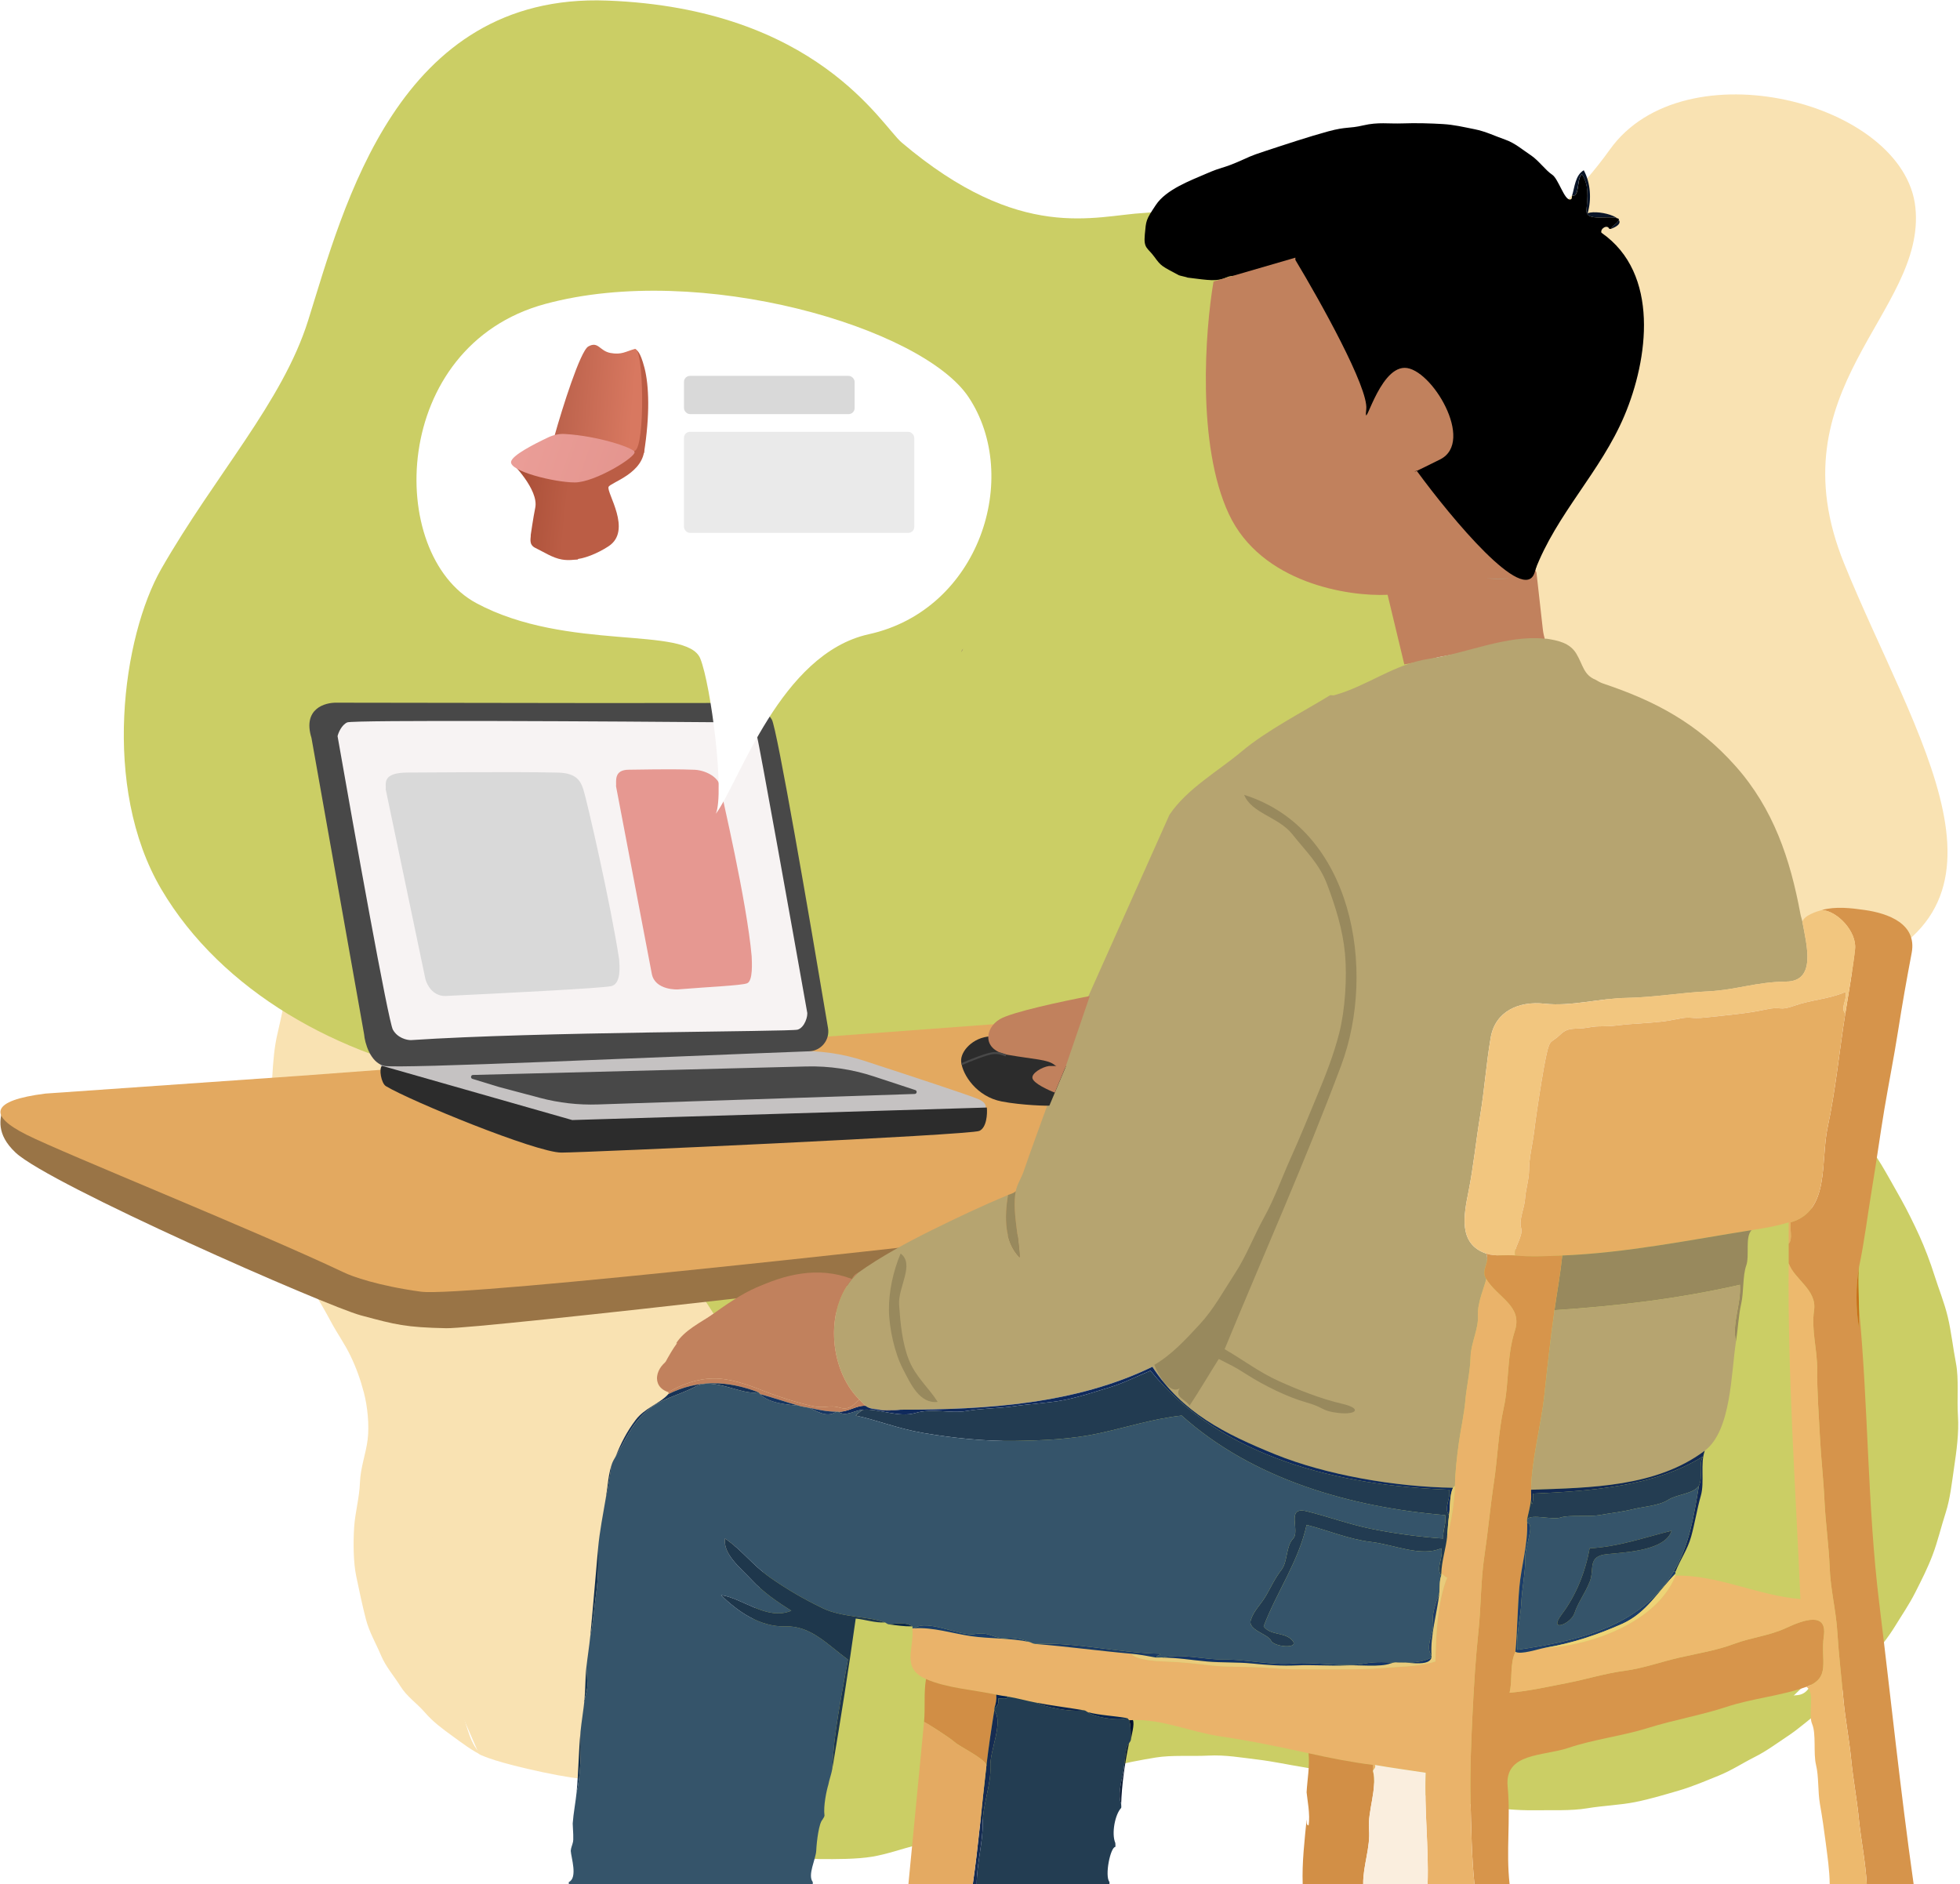 <svg width="982" height="944" viewBox="0 0 982 944" fill="none" xmlns="http://www.w3.org/2000/svg">
<path d="M931.099 570.547C929.915 584.052 928.185 598.066 927.187 611.62C926.19 625.174 924.83 638.62 923.598 652.037C922.366 665.454 921.945 679.604 920.342 692.787C918.748 705.969 918.787 720.873 917.34 733.791C915.892 746.709 914.934 761.691 913.496 773.954C912.059 786.207 912.333 804.093 910.347 814.811C908.352 825.529 912.264 847.826 900.783 849.253C897.009 849.723 892.862 849.253 889.048 849.253C884.481 849.253 879.924 849.253 875.358 849.253C786.866 849.253 698.394 839.093 610.342 835.563C522.29 832.032 433.906 826.859 346.305 820.894C344.231 842.203 342.716 865.203 346.305 886.414C347.4 892.869 350.158 900.545 354.372 905.728C358.587 910.911 363.115 915.038 368.718 918.764C374.322 922.49 380.512 925.296 387.367 927.497C394.223 929.697 403.053 931.32 410.847 931.398C418.641 931.477 429.486 931.486 437.036 930.205C444.585 928.924 451.587 926.372 458.745 924.533C465.894 922.685 472.436 920.152 479.086 917.492C485.736 914.823 491.437 911.957 497.803 908.828C504.179 905.709 509.783 902.961 516.247 899.89C522.701 896.81 528.657 894.697 535.355 891.617C542.054 888.536 549.203 887.588 556.478 885.358C563.764 883.138 571.079 881.867 579.039 880.537C587.009 879.217 596.974 880.009 605.453 879.569C613.931 879.129 621.911 880.576 629.9 881.525C637.89 882.473 645.576 884.194 653.37 885.436C661.155 886.688 668.254 888.683 675.843 890.345C683.422 892.008 690.169 894.071 697.699 895.871C705.229 897.67 712.495 899.147 720.191 900.76C727.888 902.374 735.359 903.782 743.339 904.995C751.319 906.207 760.315 907.078 768.765 906.951C777.214 906.823 787.189 907.312 795.168 905.973C803.148 904.633 811.793 904.369 819.401 902.824C827.009 901.279 833.962 899.166 841.062 897.103C848.162 895.03 854.44 892.272 860.992 889.651C867.534 887.021 872.991 883.363 879.044 880.322C885.098 877.29 890.281 873.369 895.816 869.711C901.351 866.044 905.996 861.732 911.296 857.81C916.606 853.899 919.96 849.596 924.987 845.097C930.013 840.599 933.475 835.523 937.7 830.429C941.934 825.334 945.924 820.512 949.435 814.782C952.936 809.051 956.544 803.868 959.683 797.649C962.813 791.429 965.785 785.669 968.328 778.912C970.88 772.164 972.465 765.153 974.792 757.994C977.11 750.836 977.931 742.7 979.085 734.906C980.249 727.121 981.53 717.773 980.973 709.411C980.415 701.05 981.501 690.85 979.985 683.017C978.469 675.174 977.618 667.077 975.868 659.753C974.108 652.428 971.33 645.759 969.218 639.021C967.096 632.293 964.348 625.115 961.668 619.189C958.979 613.272 955.39 606.026 952.535 600.941C949.679 595.856 944.927 587.338 942.589 583.505C940.262 579.661 933.133 568.454 931.099 570.547Z" fill="#CBCE65"/>
<path d="M806.575 74.923C776.829 116.568 729.73 146.81 709.898 156.726V238.438L759.256 488.24C782.132 499.22 847.099 514.593 923.961 488.24C1020.04 455.299 959.647 370.202 923.961 282.36C888.275 194.517 965.137 156.726 959.647 103.93C954.157 51.134 843.757 22.867 806.575 74.923Z" fill="#F9E2B2"/>
<path d="M271.815 887.874C249.659 883.149 241.339 879.764 239.948 878.662L204.873 798.289L208.503 663.998L254.235 653.835C305.289 647.544 410.157 634.672 421.191 633.51C432.224 632.349 483.86 642.221 508.298 647.302L381.992 748.202L305.008 891.336C303.175 892.15 293.97 892.598 271.815 887.874Z" fill="#F9E2B2"/>
<path d="M241.969 879.708C235.075 874.076 234.469 865.089 230.909 856.542C227.35 847.985 226.929 837.237 224.367 827.879C221.805 818.52 220.631 807.753 219.477 797.563C218.323 787.374 217.091 777.017 216.544 766.27C215.996 755.523 215.155 743.269 215.566 732.043C215.976 720.817 215.321 707.918 215.566 696.838C215.81 685.758 217.727 676.165 218.431 665.476C219.125 654.788 220.719 644.001 221.756 633.596C222.793 623.191 225.042 612.913 226.245 602.88C227.457 592.856 229.12 582.588 230.557 572.965C231.995 563.343 236.229 553.505 237.011 544.215C237.794 534.915 246.155 526.368 245.881 517.879C245.265 518.378 239.769 513.43 237.813 511.278C235.858 509.127 233.022 506.839 230.479 502.966C227.936 499.093 227.643 499.739 224.123 493.676C220.592 487.622 216.192 478.303 216.544 471.917C216.319 471.057 215.742 470.499 215.566 469.961C210.129 465.688 213.062 449.943 213.541 441.533C214.021 433.123 216.769 421.036 220.387 413.174C223.995 405.311 227.555 397.204 233.168 390.75C231.476 384.883 228.445 379.172 226.323 374.125C224.787 378.467 214.294 380.854 211.899 386.105C209.493 391.356 202.237 393.694 199.186 398.818C196.144 403.952 191.744 408.177 187.94 412.998C184.145 417.819 180.693 422.62 177.349 427.833C173.995 433.035 170.454 437.915 167.57 443.479C164.675 449.044 160.548 454.276 157.849 460.163C155.14 466.04 153.106 471.976 150.358 478.098C147.61 484.229 146.407 490.722 144.109 497.275C141.811 503.817 140.804 510.564 139.073 517.664C137.342 524.754 136.814 532.626 136.354 540.371C135.895 548.116 135.308 556.771 135.377 564.819C135.445 572.867 135.553 581.952 137.548 589.052C139.543 596.152 139.054 603.643 141.899 610.126C144.755 616.61 145.185 623.22 148.168 629.283C151.15 635.337 153.233 640.627 156.636 646.241C160.049 651.844 162.827 656.607 165.917 662.386C169.007 668.165 172.645 673.163 175.549 679.157C178.444 685.162 180.595 691.127 182.336 697.796C184.087 704.456 185.104 713.922 184.204 721.217C183.294 728.513 180.595 735.26 180.341 742.78C180.087 750.301 177.896 757.801 177.427 765.292C176.958 772.783 177.006 782.64 178.473 789.672C179.95 796.693 181.573 804.565 183.324 811.235C185.065 817.894 188.292 823.185 190.805 829.17C193.308 835.155 197.279 839.467 200.604 844.797C203.929 850.136 208.75 853.187 212.876 857.95C217.003 862.722 221.658 866.125 226.567 869.685C231.467 873.254 236.444 877.088 241.969 879.708Z" fill="#F9E2B2"/>
<path d="M387.263 764.864L365.418 865.9H881.521L944.327 805.824V620.136L862.406 587.368L387.263 764.864Z" fill="#CBCE65"/>
<path d="M230.576 540.118C278.911 548.524 336.527 624.179 359.294 660.956L591.777 647.822L727.063 361.487L661.39 89.601C640.375 94.855 593.353 105.625 573.388 106.676C548.433 107.989 511.435 121.962 451.749 71.394C441.667 62.853 409.206 4.226 304.129 0.286C199.052 -3.655 172.2 103.778 154.394 160.528C141.577 201.379 107.84 237.848 80.839 284.957C61.466 318.759 50.631 394.324 80.841 445.549C111.05 496.774 170.156 529.61 230.576 540.118Z" fill="#CBCE65"/>
<path d="M7.787 577.445C-2.2 568.028 0.222 560.4 1.201 555.785L194.876 622.303L604.075 604.334V622.303C491.09 637.054 240.018 665.782 223.57 665.446C203.251 665.032 198.107 663.651 181.384 659.164L180.784 659.003C163.581 654.387 24.732 593.422 7.787 577.445Z" fill="#997446"/>
<path d="M22.732 547.893L151.079 538.935L582.656 506.833L606.901 607.301C483.753 621.789 232.145 650.041 210.896 647.143C189.647 644.245 176.286 639.497 172.261 637.484C127.187 616.155 32.666 578.201 13.349 568.542C-5.968 558.884 -4.89 551.379 22.732 547.893Z" fill="#E3A960"/>
<path d="M201.561 540.72C187.97 533.585 189.789 532.874 192.397 533.41L398.844 526.615C410.377 526.236 421.883 527.847 432.855 531.42C456.227 539.03 486.027 548.851 490.259 550.703C495.61 553.044 493.882 556.137 492.349 557.391C428.675 561.571 298.483 569.68 287.113 568.677C275.744 567.674 268.164 565.751 265.795 564.915C250.047 559.823 215.151 547.855 201.561 540.72Z" fill="#C5C2C2"/>
<path d="M193.345 544.163C190.986 542.735 189.72 535.377 191.392 533.983L286.696 561.153L494.44 554.883C494.719 558.088 494.357 564.915 490.678 566.587C486.08 568.677 293.802 577.455 281.262 577.455C268.722 577.455 205.609 551.586 193.345 544.163Z" fill="#2C2C2C"/>
<path d="M590.575 137.87C590.829 138.075 595.019 138.915 595.019 139.081C606.14 140.464 609.678 141.164 614.793 138.866C619.917 136.568 630.195 140.646 626.323 147.892C622.44 155.139 622.89 161.231 622.401 168.419C621.912 175.606 625.061 182.012 627.594 187.674C630.117 193.346 633.921 198.392 636.385 203.33C638.85 208.269 644.394 215.985 649.529 212.171C654.672 208.357 655.846 202.538 660.315 198.509C664.784 194.48 670.906 190.05 677.164 190.911C683.433 191.771 688.313 195.429 691.755 200.768C695.187 206.117 697.525 212.66 697.701 219.27C697.877 225.891 697.065 234.917 694.787 240.804C692.518 246.701 687.716 253.546 696.723 255.453C695.706 262.377 704.37 269.437 711.147 275.256C717.924 281.065 727.791 285.612 737.033 287.509C746.274 289.397 759.622 289.191 769.089 285.769C779.875 257.419 801.947 236.423 813.848 208.288C825.759 180.154 831.773 136.979 802.338 116.589C801.673 114.487 805.311 112.316 806.249 114.633C806.249 114.633 806.768 114.741 807.227 114.633C808.186 112.316 810.562 112.296 811.139 109.744C807.149 107.279 794.192 111.68 794.847 105.167C795.502 98.654 796.118 92.591 792.559 87.252C789.772 89.599 791.669 98.948 787.669 98.009C787.434 98.752 787.796 99.808 786.691 99.965C783.767 100.385 780.824 89.559 777.645 87.496C774.467 85.433 770.741 80.23 766.888 77.717C763.035 75.204 759.045 71.644 754.127 69.952C749.198 68.251 744.386 65.835 738.793 64.74C733.209 63.645 728.71 62.501 722.804 62.148C716.897 61.796 709.426 61.572 702.59 61.826C695.755 62.08 690.493 61.063 683.042 62.813C675.59 64.564 674.857 63.283 665.498 65.806C656.139 68.339 643.456 72.544 634.205 75.585C624.963 78.626 627.173 78.167 619.497 81.404C611.81 84.65 612.7 83.408 604.495 86.948C596.301 90.498 584.272 94.938 579.128 102.654C573.984 110.37 574.258 110.35 573.574 117.499C572.899 124.647 574.983 124.02 578.387 128.714C581.79 133.408 581.998 133.261 590.575 137.87Z" fill="black"/>
<path d="M787.629 98.009C791.629 98.948 789.731 89.599 792.518 87.252C796.078 92.591 795.462 98.654 794.807 105.167C794.152 111.68 807.109 107.279 811.099 109.744C810.522 112.296 808.146 112.316 807.187 114.633C819.597 109.969 801.388 104.737 795.452 106.81C797.457 99.945 796.919 91.555 793.496 85.296C789.174 87.887 788.998 93.677 787.629 98.009Z" fill="#091427"/>
<path d="M695.216 297.997L703.587 332.882C706.865 332.313 714.468 330.884 718.653 329.721C722.839 328.558 757.313 322.939 774.026 320.274C773.784 319.499 773.241 317.455 773.009 315.478C772.776 313.502 770.774 295.554 769.802 286.828L736.381 215.667L668.006 123.57L608.002 141.013C603.816 165.432 599.49 222.924 615.677 257.53C631.864 292.136 675.448 298.927 695.216 297.997Z" fill="#C1815D"/>
<path d="M756.335 289.681C752.521 289.945 748.413 289.886 744.6 289.681C748.482 290.307 752.374 290.385 756.335 289.681Z" fill="#B69477"/>
<path d="M613.558 675.957C622.839 681.277 630.809 687.467 640.647 691.907C650.475 696.337 661.76 700.816 672.302 703.271C682.844 705.725 679.45 708.923 670.6 707.906C661.75 706.889 663.823 705.226 654.406 702.586C644.998 699.946 633.342 694.147 625.068 688.895C616.795 683.644 618.233 684.856 610.625 680.847C605.706 688.66 600.924 696.807 595.956 704.317C594.215 700.982 588.172 700.151 591.066 695.516C586.128 698.997 580.026 688.592 578.353 683.781C587.047 678.754 594.02 671.107 601.09 663.489C608.15 655.861 612.942 646.864 618.692 638.063C624.452 629.272 628.188 619.209 633.42 609.762C638.642 600.306 642.201 590.106 646.729 580.043C651.267 569.99 655.491 559.585 659.824 549.131C664.146 538.668 668.185 528.634 671.04 517.32C673.896 505.995 674.981 489.791 673.866 477.763C672.752 465.735 669.124 454.313 665.085 443.516C661.056 432.71 654.523 426.853 647.541 418.032C640.559 409.211 627.093 407.549 623.337 398.229C677.817 415.372 689.826 486.056 671.93 533.856C654.044 581.667 632.989 628.792 613.558 675.957ZM469.805 702.361C460.759 703.407 456.28 693.423 452.28 685.658C448.271 677.903 445.484 665.591 445.376 656.379C445.278 647.158 447.488 636.831 451.224 628.039C458.441 633.35 449.855 644.957 450.461 653.68C451.068 662.403 451.987 673.004 455.449 681.512C458.911 690.02 465.345 695.281 469.805 702.361Z" fill="#B6A470"/>
<path d="M535.325 521.447C535.394 521.212 536.235 520.811 536.303 520.469C536.963 516.914 539.26 512.577 541.193 508.324C541.364 507.947 541.532 507.571 541.696 507.197L585.927 408.194C594.748 395.068 610.48 386.275 622.116 376.471C634.545 366.007 652.607 356.775 666.366 348.355C666.718 348.14 667.863 348.483 668.322 348.355C685.211 343.73 698.628 332.543 716.455 329.99C734.283 327.448 755.083 317.952 773.937 319.996C774.416 320.045 774.915 319.996 774.915 319.996C780.372 320.886 786.484 321.952 789.828 327.575C793.163 333.208 793.408 338.136 799.363 340.532C800.448 341.187 801.847 342.009 803.275 342.488C829.356 351.201 850.518 362.437 869.529 383.805C888.539 405.172 896.949 430.412 902.044 457.882C902.299 459.281 902.758 460.356 903.022 461.794C905.262 473.832 910.073 491.63 894.876 491.787C879.679 491.943 869.812 496.011 855.759 496.676C841.707 497.341 828.564 499.717 815.019 499.942C801.466 500.158 787.1 504.333 773.937 502.866C760.774 501.399 749.127 506.788 746.878 519.814C744.629 532.839 743.759 545.963 741.646 558.588C739.524 571.203 738.214 584.737 735.798 596.746L735.795 596.763C733.38 608.768 730.475 623.211 744.6 628.04C746.702 632.675 741.705 636.049 744.6 640.753C744.355 643.227 740.052 652.527 740.473 659.118C740.893 665.699 736.923 672.916 736.776 679.869C736.63 686.822 734.781 694.675 734.165 701.706C733.549 708.728 731.867 715.925 730.909 722.898C729.95 729.87 729.1 737.263 728.953 744.412C728.904 744.637 728.132 745.057 727.975 745.39C699.205 744.95 664.489 739.004 639.053 728.697C613.627 718.38 592.328 707.75 577.376 684.759C539.09 703.378 494.732 706.273 451.225 706.273C447.685 706.273 443.988 706.596 440.468 706.273C437.896 705.745 435.842 706.048 433.622 704.317C432.869 703.73 431.471 702.146 430.688 701.383C414.739 685.756 412.802 653.456 429.71 637.819C441.035 629.673 454.598 622.378 466.871 616.305C479.369 610.124 492.141 604.081 505.01 598.702C503.299 609.361 502.966 621.967 510.878 629.995C510.682 620.207 507.025 606.848 508.922 596.746C509.548 593.421 511.738 590.175 512.833 586.967C520.256 565.257 529.086 543.46 535.325 521.447Z" fill="#B6A470"/>
<path d="M481.541 326.841C481.766 326.127 482.343 326.039 482.519 324.885C482.343 325.501 481.717 325.795 481.541 326.841Z" fill="#978169"/>
<path d="M613.56 675.957C632.992 628.792 654.046 581.667 671.932 533.856C689.828 486.056 677.819 415.372 623.34 398.229C627.095 407.549 640.561 409.211 647.543 418.032C654.525 426.853 661.058 432.71 665.087 443.516C669.126 454.313 672.754 465.735 673.869 477.763C674.983 489.791 673.898 505.995 671.042 517.32C668.187 528.634 664.148 538.668 659.826 549.131C655.494 559.585 651.269 569.99 646.731 580.043C642.204 590.106 638.644 600.306 633.422 609.762C628.19 619.209 624.454 629.272 618.695 638.063C612.944 646.864 608.153 655.861 601.092 663.489C594.022 671.107 587.049 678.754 578.355 683.781C580.028 688.592 586.13 698.997 591.068 695.516C588.174 700.151 594.217 700.982 595.958 704.317C600.926 696.807 605.708 688.66 610.627 680.847C618.235 684.856 616.797 683.644 625.071 688.895C633.344 694.147 645.001 699.946 654.408 702.586C663.825 705.226 661.752 706.889 670.602 707.906C679.453 708.923 682.846 705.725 672.304 703.271C661.762 700.816 650.477 696.337 640.649 691.907C630.811 687.467 622.841 681.277 613.56 675.957Z" fill="#98895D"/>
<path d="M912.802 455.926C920.547 456.366 930.336 466.742 929.427 475.484C928.517 484.227 925.994 498.583 924.537 507.756C921.643 525.964 919.511 547.117 915.746 564.485C911.971 581.852 917.046 606.691 897.156 612.393C896.549 615.815 898.398 620.529 896.178 623.15C896.178 626.406 896.178 629.673 896.178 632.929C898.847 640.85 910.377 646.17 908.891 656.399C907.404 666.628 910.553 676.045 910.455 686.46C910.348 696.885 911.287 709.383 911.824 719.964C912.362 730.545 913.594 740.871 914.103 751.912C914.611 762.953 916.303 774.453 916.714 785.484C917.125 796.515 919.912 807.008 920.557 817.824C921.203 828.649 922.621 840.55 923.559 851.004C924.498 861.458 926.386 870.563 927.461 881.33C928.537 892.096 930.317 901.103 931.373 911.645C932.439 922.177 934.727 933.159 935.294 943.906H958.764C952.036 896.429 947.352 850.643 941.485 802.764C935.617 754.885 936.047 703.583 931.383 655.421C931.383 658.678 931.383 661.944 931.383 665.2C929.769 656.145 929.74 643.872 931.383 634.885C934.121 622.113 935.676 608.765 937.905 595.445C940.135 582.126 941.866 569.159 944.115 555.693C946.374 542.237 948.78 530.453 950.961 516.576C953.151 502.71 955.009 492.099 957.786 477.44C960.564 462.781 945.944 457.589 934.316 455.926C927.432 454.938 919.648 454.019 912.802 455.926Z" fill="#D6944B"/>
<path d="M903.024 461.794C905.263 473.832 910.075 491.63 894.878 491.786C879.681 491.943 869.814 496.011 855.761 496.676C841.709 497.341 828.565 499.717 815.021 499.942C801.467 500.157 787.102 504.333 773.939 502.866C760.776 501.399 749.129 506.788 746.88 519.814C744.631 532.839 743.761 545.963 741.648 558.588C739.526 571.203 738.216 584.737 735.8 596.746C733.385 608.755 730.471 623.209 744.602 628.04C749.315 629.653 754.254 628.529 759.27 629.018C757.618 626.318 763.368 619.493 762.136 615.258C760.903 611.024 763.788 605.313 764.091 600.589C764.385 595.866 766.018 591.485 766.116 585.989C766.214 580.493 766.966 577.569 768.003 571.252C769.03 564.935 768.785 564.876 770.027 556.652C771.269 548.418 773.078 536.311 774.849 528.224C776.609 520.126 777.284 522.708 781.665 518.415C786.046 514.122 789.341 516 795.668 514.816C802.005 513.633 802.778 514.699 811.119 513.643C819.471 512.597 830.785 512.616 839.479 510.709C848.183 508.812 845.923 510.738 855.106 509.712C864.289 508.685 875.496 507.785 884.444 505.8C893.401 503.825 890.702 506.817 899.112 503.844C907.522 500.871 916.646 500.509 924.538 496.999C925.819 500.666 921.781 504.881 924.538 507.756C925.995 498.583 928.518 484.227 929.428 475.485C930.337 466.742 920.548 456.366 912.803 455.926C909.997 456.709 903.914 458.645 903.024 461.794Z" fill="#F2C67F"/>
<path d="M759.268 629.018C766.837 629.751 774.738 629.34 782.738 629.018C814.716 627.717 846.341 621.273 877.596 616.305C883.805 615.317 890.191 614.32 896.176 612.393C896.176 615.982 896.176 619.561 896.176 623.15C898.396 620.529 896.548 615.816 897.154 612.393C917.045 606.692 911.969 581.853 915.744 564.485C919.509 547.117 921.641 525.965 924.536 507.756C921.778 504.881 925.817 500.666 924.536 496.999C916.644 500.51 907.52 500.872 899.11 503.844C890.7 506.817 893.399 503.825 884.441 505.8C875.493 507.785 864.286 508.685 855.104 509.712C845.921 510.739 848.18 508.812 839.476 510.709C830.783 512.616 819.468 512.597 811.117 513.643C802.775 514.699 802.003 513.633 795.666 514.817C789.339 516 786.043 514.122 781.662 518.415C777.281 522.708 776.606 520.127 774.846 528.224C773.076 536.311 771.267 548.418 770.025 556.652C768.783 564.876 769.027 564.935 768.001 571.252C766.964 577.57 766.211 580.494 766.113 585.989C766.015 591.485 764.382 595.866 764.089 600.59C763.786 605.313 760.901 611.024 762.133 615.258C763.365 619.493 757.615 626.319 759.268 629.018Z" fill="#E6AE63"/>
<path d="M505.011 598.702C503.3 609.361 502.967 621.967 510.879 629.995C510.683 620.206 507.026 606.848 508.923 596.746C507.955 597.871 506.224 598.193 505.011 598.702Z" fill="#98895D"/>
<path d="M782.74 629.018C781.742 638.552 780.197 646.62 778.828 656.399C809.945 654.365 840.672 650.776 871.73 643.686C872.434 653.241 867.594 663.303 869.774 672.046C870.703 666.227 871.075 658.736 872.385 653.143C873.696 647.549 873.08 639.129 874.879 634.122C876.678 629.115 874.175 619.727 877.598 616.305C846.343 621.273 814.718 627.717 782.74 629.018Z" fill="#98895D"/>
<path d="M469.806 702.361C465.347 695.281 458.912 690.02 455.451 681.512C451.989 673.004 451.07 662.404 450.463 653.68C449.857 644.957 458.443 633.35 451.226 628.04C447.49 636.831 445.28 647.158 445.378 656.38C445.486 665.592 448.273 677.904 452.282 685.658C456.282 693.423 460.761 703.408 469.806 702.361Z" fill="#98895D"/>
<path d="M744.601 640.752C750.507 650.346 763.034 654.267 758.947 666.833C754.859 679.4 756.14 693.012 753.402 705.295C750.664 717.578 750.4 729.899 748.512 742.456C746.625 755.012 745.569 767.07 743.691 779.685C741.823 792.31 742.107 804.319 740.689 817.755C739.271 831.192 738.42 844.961 737.755 858.828C737.09 872.695 736.425 887.608 736.777 901.856C737.129 916.104 737.295 929.962 738.733 943.907H756.336C754.477 927.253 756.932 912.007 755.358 895.011C753.783 878.015 773.087 879.99 785.888 875.668C798.699 871.355 812.859 869.761 825.787 865.693C838.725 861.635 852.201 859.395 865.099 855.131C877.998 850.877 892.188 849.684 904.979 845.137C917.594 840.648 912.02 832.072 913.78 819.711C915.54 807.35 903.649 811.546 894.985 815.584C886.32 819.613 877.627 820.288 868.776 823.603C859.916 826.909 850.665 828.356 841.414 830.468C832.153 832.581 823.382 835.837 813.817 837.099C804.253 838.36 795.081 841.265 785.605 843.113C776.129 844.951 766.134 847.23 756.336 848.071C757.91 841.392 756.287 833.842 759.269 827.535C760.179 817.931 760.306 805.854 761.225 795.263C762.144 784.672 765.557 773.72 765.137 762.992C765.117 762.503 765.029 761.496 765.137 761.036C765.812 758.112 766.829 753.8 767.093 751.257C767.259 749.663 767.063 747.971 767.093 746.367C767.376 731.092 772.129 714.077 773.723 699.212C775.317 684.338 776.676 671.831 778.828 656.399C780.197 646.62 781.742 638.552 782.739 629.017C774.74 629.34 766.838 629.751 759.269 629.017C754.253 628.529 749.314 629.653 744.601 628.04C746.703 632.675 741.706 636.049 744.601 640.752Z" fill="#D7954B"/>
<path d="M839.459 789.396C830.061 813.218 795.531 824.845 773.938 825.579C771.083 826.038 761.832 829.217 759.27 827.535C756.287 833.842 757.91 841.392 756.336 848.071C766.135 847.23 776.129 844.951 785.605 843.113C795.081 841.265 804.254 838.36 813.818 837.099C823.382 835.837 832.154 832.581 841.415 830.468C850.666 828.356 859.917 826.909 868.777 823.603C877.627 820.288 886.321 819.614 894.985 815.585C903.649 811.546 915.541 807.35 913.781 819.711C912.02 832.072 917.594 840.648 904.979 845.137C909.585 847.474 905.752 858.72 907.903 863.727C910.055 868.724 908.431 878.377 909.869 884.254C911.306 890.131 910.72 897.524 911.825 903.812C912.93 910.1 913.927 916.838 914.749 923.38C915.57 929.923 916.675 937.091 916.714 943.907H935.295C934.728 933.159 932.439 922.177 931.373 911.645C930.317 901.103 928.537 892.097 927.462 881.33C926.386 870.563 924.498 861.459 923.56 851.005C922.621 840.551 921.203 828.649 920.557 817.824C919.912 807.008 917.125 796.515 916.714 785.484C916.304 774.453 914.612 762.953 914.103 751.912C913.595 740.872 912.363 730.545 911.825 719.964C911.287 709.383 910.348 696.885 910.456 686.46C910.553 676.046 907.405 666.628 908.891 656.399C910.377 646.17 898.848 640.85 896.178 632.929C895.591 689.639 899.659 745.174 902.046 801.131C881.118 799.537 860.719 788.946 839.459 789.396Z" fill="#EDB96D"/>
<path d="M931.383 655.422C931.383 648.684 930.738 641.584 931.383 634.885C929.74 643.872 929.77 656.145 931.383 665.201C931.383 661.944 931.383 658.678 931.383 655.422Z" fill="#C77018"/>
<path d="M377.883 645.642C391.524 643.833 382.107 652.898 375.262 652.8C368.426 652.712 361.972 656.341 357.346 658.355C351.322 662.364 342.775 666.54 338.766 673.024C343.196 673.18 353.141 669.093 357.366 667.176C361.6 665.269 378.068 662.306 374.694 667.89C371.321 673.464 359.4 670.501 354.393 673.982C349.376 677.454 340.154 678.686 335.832 680.847C328.586 684.475 325.848 694.528 334.854 697.472C341.308 693.775 348.946 690.753 357.356 690.636C365.766 690.509 374.978 693.834 382.459 696.807C389.93 699.78 398.565 702.498 406.262 704.298C413.968 706.087 414.838 703.515 420.911 705.295C426.984 707.075 429.252 701.188 430.69 701.383C414.74 685.756 412.804 653.456 429.712 637.819C428.382 638.229 427.434 639.579 426.778 640.753C409.772 634.23 392.894 638.542 377.883 645.642Z" fill="#C1815D"/>
<path d="M728.953 744.412C728.787 752.704 726.694 764.449 725.041 769.837C724.494 775.529 722.254 782.189 722.108 788.418C723.281 788.858 723.829 790.1 725.041 790.374C720.191 802.49 719.448 819.134 719.174 832.424C712.25 834.683 705.092 834.781 697.66 835.358C690.227 835.935 683.832 836.287 676.145 836.336C668.459 836.385 658.201 836.297 650.72 836.336C643.239 836.375 638.633 835.729 631.161 835.358C623.69 834.986 613.793 835.26 606.713 834.38C599.633 833.5 590.705 832.62 584.221 832.424C577.738 832.229 569.298 831.524 566.619 828.512C550.473 827.094 534.827 824.914 518.701 823.623C517.371 823.515 516.549 822.821 515.767 822.645C506.575 820.621 495.642 821.061 486.43 819.711C477.218 818.362 467.399 815.154 458.07 815.8C457.581 815.829 457.092 815.8 457.092 815.8C458.187 825.95 451.303 835.71 463.938 841.225C474.431 845.812 487.955 846.594 499.143 849.049C501.118 849.479 502.917 849.694 505.01 850.027C509.538 850.75 514.594 852.178 518.701 852.96C526.847 854.505 534.944 855.513 543.149 856.872C544.097 857.029 544.586 857.723 545.105 857.85C551.412 859.434 558.238 859.64 564.663 860.784C565.005 860.842 565.455 861.449 565.641 861.762C566.052 861.938 567.108 861.781 567.597 861.762C582.08 861.204 596.915 867.815 611.28 869.908C625.656 872 641.283 875.208 655.609 878.386C666.2 880.733 676.556 882.816 687.88 884.254C687.88 885.232 687.88 886.21 687.88 887.187C688.105 886.532 689.553 885.505 688.858 884.254C697.278 885.73 705.796 886.845 714.284 888.165C713.561 907.01 715.859 925.092 715.262 943.907H738.732C737.295 929.962 737.128 916.104 736.776 901.856C736.424 887.608 737.089 872.695 737.754 858.828C738.419 844.961 739.27 831.192 740.688 817.755C742.106 804.319 741.822 792.31 743.69 779.685C745.568 767.07 746.624 755.012 748.511 742.456C750.399 729.899 750.663 717.578 753.401 705.295C756.139 693.012 754.858 679.4 758.946 666.833C763.033 654.267 750.506 650.346 744.6 640.752C744.355 643.227 740.052 652.527 740.473 659.118C740.893 665.699 736.923 672.916 736.776 679.869C736.63 686.822 734.781 694.675 734.165 701.706C733.549 708.727 731.867 715.925 730.909 722.897C729.95 729.87 729.1 737.263 728.953 744.412Z" fill="#EAB36A"/>
<path d="M778.827 656.399C776.675 671.831 775.316 684.339 773.722 699.213C772.128 714.077 767.375 731.093 767.092 746.368C796.899 745.331 829.796 745.087 854.126 726.809C867.524 716.747 867.299 687.595 869.773 672.046C867.592 663.304 872.433 653.241 871.729 643.687C840.67 650.776 809.944 654.365 778.827 656.399Z" fill="#B6A470"/>
<path d="M451.225 706.273C447.656 706.615 444.076 707.016 440.468 706.273C437.896 705.745 435.842 706.048 433.622 704.317C429.036 704.014 424.88 707.583 419.932 707.251C423.873 710.165 428.361 706.273 432.645 706.273C440.399 705.676 450.335 710.4 458.726 707.906C467.116 705.412 476.152 708.307 484.161 706.918C492.161 705.539 500.522 705.676 508.189 704.513C515.855 703.349 525.742 702.928 533.37 701.383C540.998 699.848 548.215 697.403 555.549 695.203C562.883 692.993 569.348 689.668 576.398 686.715C612.161 730.692 671.188 744.324 726.02 746.368C727.095 750.621 723.076 755.54 726.02 759.08C726.636 754.768 726.156 749.37 727.975 745.39C699.205 744.95 664.489 739.004 639.053 728.697C613.628 718.38 592.329 707.75 577.376 684.759C539.091 703.378 494.732 706.273 451.225 706.273Z" fill="#102A5C"/>
<path d="M432.646 706.273C431.932 706.332 429.399 708.444 428.734 709.207C439.609 711.505 449.359 715.671 462.961 718.008C476.574 720.345 493.199 722.145 507.946 721.92C522.693 721.695 536.921 721.118 550.994 718.028C565.066 714.947 577.661 710.83 592.046 709.207C627.633 741.097 676.519 755.14 724.065 759.081C724.789 763.266 722.765 766.708 723.087 770.816C711.411 770.072 698.014 768.205 686.895 765.936C675.785 763.667 665.244 759.746 654.614 757.144C643.974 754.553 651.582 766.943 647.866 770.894C644.14 774.835 645.304 782.218 641.998 786.541C638.683 790.853 636.962 794.824 634.322 799.4C631.681 803.977 628.347 806.588 626.674 811.644C625.012 816.7 635.388 818.675 636.776 821.922C638.175 825.168 651.24 826.293 647.524 821.912C643.817 817.531 636.581 819.584 633.119 814.822C639.495 797.875 650.673 782.238 654.633 763.97C665.459 766.738 675.893 771.246 687.12 772.556C698.356 773.867 711.919 780.184 722.109 775.705C723.342 780.321 719.205 785.533 722.109 789.396C722.266 788.966 722.109 788.418 722.109 788.418C722.256 782.189 724.496 775.529 725.043 769.838C725.405 766.073 725.503 762.709 726.021 759.081C723.078 755.541 727.097 750.622 726.021 746.368C671.189 744.324 612.162 730.692 576.4 686.715C569.349 689.668 562.885 692.993 555.551 695.203C548.216 697.403 540.999 699.848 533.371 701.384C525.744 702.929 515.857 703.349 508.19 704.513C500.523 705.677 492.162 705.54 484.163 706.919C476.154 708.307 467.118 705.413 458.727 707.906C450.337 710.4 440.401 705.677 432.646 706.273Z" fill="#223B51"/>
<path d="M334.854 697.471C334.854 697.471 335.098 698.176 334.854 698.449C349.825 691.047 364.494 691.682 379.838 697.471C380.18 697.599 380.571 698.195 380.816 698.449C387.348 700.21 393.802 702.439 400.374 704.317C402.056 704.796 403.493 704.943 405.264 705.295C409.948 706.234 413.869 707.241 418.954 707.251C419.443 707.251 419.932 707.251 419.932 707.251C424.881 707.583 429.037 704.014 433.623 704.317C432.87 703.73 431.472 702.146 430.689 701.383C429.252 701.188 426.983 707.075 420.91 705.295C414.837 703.515 413.967 706.087 406.261 704.297C398.565 702.498 389.93 699.779 382.458 696.807C374.977 693.834 365.765 690.509 357.355 690.636C348.945 690.753 341.308 693.775 334.854 697.471Z" fill="#C1815D"/>
<path d="M334.853 698.45C330.452 703.359 322.991 705.393 318.473 711.407C313.945 717.411 311.148 722.976 308.449 729.743C313.241 721.724 315.921 714.331 323.362 707.495C330.804 700.65 339.488 699.398 348.612 694.606C357.746 689.824 372.249 699.359 379.837 697.472C364.494 691.682 349.825 691.047 334.853 698.45Z" fill="#163257"/>
<path d="M308.45 729.743C307.776 730.877 306.984 732.168 306.495 733.654C305.761 737.869 304.412 747.521 303.561 750.279C302.221 758.21 300.422 767.197 299.649 775.705C299.845 782.492 299.727 791 298.691 798.217C297.664 805.443 296.94 815.213 295.738 819.711C295.297 824.249 294.339 830.361 293.782 835.358C293.85 837.773 294.535 843.259 294.173 845.861C293.821 848.472 291.914 854.535 292.804 851.982C292.364 856.559 291.337 862.554 290.848 867.629C291.249 876.929 290.809 890.806 288.892 897.944C288.452 902.482 287.279 908.574 286.936 913.591C287.034 916.877 287.562 921.884 286.936 923.37C286.77 924.319 286.046 925.737 285.958 927.282C286.115 930.49 289.586 940.826 284.98 942.929C284.98 942.929 284.98 943.418 284.98 943.907H407.22C407.22 943.418 407.22 942.929 407.22 942.929C404.472 939.349 408.765 931.536 408.961 927.067C409.156 922.598 410.32 913.249 412.11 911.635C412.217 911.215 412.951 910.53 413.088 909.679C412.442 904.761 414.153 896.918 415.043 894.033C415.405 891.881 416.569 888.752 416.999 886.209C417.645 868.656 421.635 849.45 424.823 831.446C414.809 824.2 406.33 814.43 393.529 814.822C380.728 815.213 369.443 807.252 361.258 799.175C371.907 800.524 384.151 812.122 396.463 806.998C389.754 802.774 382.313 797.688 376.66 791.596C371.008 785.494 362.275 778.824 363.214 770.815C371.477 776.292 377.081 784.164 385.784 790.295C394.488 796.417 402.702 801.141 412.335 805.795C421.967 810.45 435.824 809.805 443.403 812.866C443.814 812.954 444.479 813.736 445.359 813.844C448.772 813.394 453.769 812.572 457.094 814.822C457.319 814.978 457.094 815.799 457.094 815.799C457.094 815.799 457.583 815.829 458.072 815.799C464.682 810.91 480.906 820.014 488.456 818.665C496.015 817.305 498.01 821.237 504.053 820.669C510.107 820.092 515.769 822.645 515.769 822.645C516.551 822.821 517.373 823.515 518.703 823.623C539.2 822.576 560.303 828.19 581.289 828.512C581.211 829.745 579.275 829.06 579.333 830.468C580.223 830.634 581.358 830.468 582.267 830.468C592.389 828.248 602.931 831.554 613.56 831.446C624.19 831.339 636.845 834.351 647.788 833.402C658.73 832.453 673.419 835.436 683.97 833.402C694.522 831.368 707.9 835.328 717.22 830.468C717.357 830.018 717.22 829.49 717.22 829.49C713.68 824.708 718.804 817.785 717.982 812.651C717.161 807.507 720.721 799.576 721.131 798.197C721.483 795.048 721.063 792.349 722.109 789.396C719.205 785.533 723.341 780.321 722.109 775.705C711.919 780.184 698.356 773.866 687.119 772.556C675.893 771.246 665.459 766.737 654.633 763.97C650.672 782.237 639.495 797.874 633.119 814.822C636.581 819.584 643.817 817.53 647.524 821.911C651.24 826.293 638.175 825.168 636.776 821.921C635.388 818.675 625.012 816.699 626.674 811.643C628.347 806.587 631.681 803.976 634.322 799.4C636.962 794.823 638.683 790.853 641.998 786.54C645.304 782.218 644.14 774.835 647.866 770.894C651.582 766.943 643.974 754.553 654.613 757.144C665.243 759.745 675.785 763.667 686.894 765.935C698.013 768.204 711.411 770.072 723.087 770.815C722.764 766.708 724.789 763.266 724.065 759.08C676.519 755.139 627.633 741.096 592.046 709.207C577.661 710.83 565.066 714.947 550.993 718.027C536.921 721.118 522.692 721.695 507.945 721.919C493.198 722.144 476.574 720.345 462.961 718.008C449.358 715.671 439.609 711.505 428.734 709.207C429.399 708.444 431.932 706.331 432.646 706.273C428.363 706.273 423.874 710.165 419.933 707.251C419.933 707.251 419.444 707.251 418.955 707.251C414.183 710.781 408.423 706.459 405.264 705.295C403.494 704.943 402.057 704.796 400.375 704.317C395.094 703.711 385.461 703.3 380.816 698.449C380.572 698.195 380.181 697.599 379.838 697.472C372.25 699.359 357.747 689.824 348.614 694.606C339.49 699.398 330.806 700.65 323.364 707.495C315.922 714.331 313.242 721.724 308.45 729.743Z" fill="#35546A"/>
<path d="M400.375 704.317C393.803 702.44 387.349 700.21 380.816 698.45C385.462 703.3 395.094 703.711 400.375 704.317Z" fill="#153561"/>
<path d="M418.955 707.251C413.869 707.241 409.948 706.234 405.264 705.295C408.422 706.459 414.182 710.781 418.955 707.251Z" fill="#183864"/>
<path d="M451.226 706.273C447.686 706.273 443.989 706.596 440.469 706.273C444.077 707.016 447.656 706.615 451.226 706.273Z" fill="#705E44"/>
<path d="M767.091 746.367C767.062 747.971 767.257 749.663 767.091 751.257C767.59 756.851 768.392 750.582 768.069 748.323C797.856 747.003 829.071 744.607 853.148 729.743C850.859 734.212 853.343 739.903 851.192 744.412C848.718 759.041 846.39 774.531 838.479 787.44C838.743 787.195 839.457 787.44 839.457 787.44C841.911 781.171 845.471 776.458 847.3 769.857C849.138 763.266 850.253 755.99 852.17 749.301C854.086 742.612 851.759 733.293 854.126 726.809C829.795 745.086 796.898 745.331 767.091 746.367Z" fill="#122953"/>
<path d="M767.093 751.257C766.829 753.8 765.811 758.113 765.137 761.036C767.836 758.396 777.811 761.682 781.986 760.264C786.162 758.856 796.127 760.039 801.32 759.081C806.512 758.132 812.605 757.496 817.964 756.166C823.333 754.837 831.283 754.387 835.762 751.472C840.241 748.568 848.211 748.578 851.193 744.412C853.345 739.904 850.861 734.212 853.149 729.743C829.073 744.607 797.858 747.003 768.07 748.324C768.393 750.583 767.591 756.851 767.093 751.257Z" fill="#243D52"/>
<path d="M303.561 750.279C304.411 747.522 305.761 737.87 306.494 733.655C304.695 739.16 304.529 744.559 303.561 750.279Z" fill="#0F2D4B"/>
<path d="M727.977 745.39C726.158 749.37 726.637 754.768 726.021 759.08C725.503 762.708 725.405 766.072 725.043 769.837C726.696 764.449 728.788 752.704 728.955 744.412C728.906 744.637 728.133 745.057 727.977 745.39Z" fill="#E6C972"/>
<path d="M765.137 761.036C765.03 761.496 765.118 762.503 765.137 762.992C769.235 763.54 763.944 774.619 764.179 780.614C764.424 786.619 762.487 796.251 762.204 803.087C761.92 809.922 759.534 819.203 760.248 826.557C789.224 822.283 822.072 815.33 838.481 787.44C846.393 774.531 848.72 759.041 851.194 744.412C848.212 748.578 840.241 748.568 835.763 751.472C831.284 754.386 823.333 754.836 817.965 756.166C812.606 757.496 806.513 758.132 801.32 759.08C796.128 760.039 786.163 758.855 781.987 760.264C777.811 761.682 767.837 758.396 765.137 761.036ZM837.503 766.904C834.394 776.712 815.432 777.661 805.232 778.639C795.032 779.617 799.032 786.09 796.509 792.408C793.976 798.715 790.632 802.754 788.852 808.221C787.072 813.677 775.367 818.195 782.515 808.729C789.664 799.263 794.338 787.43 796.431 775.705C810.708 775.011 823.959 770.248 837.503 766.904Z" fill="#35546A"/>
<path d="M765.137 762.992C765.558 773.72 762.145 784.673 761.225 795.263C760.306 805.854 760.179 817.932 759.27 827.535C761.832 829.217 771.083 826.038 773.938 825.579C787.267 823.457 800.557 818.997 812.762 813.55C824.956 808.094 830.804 797.239 839.459 788.418C839.459 788.418 839.292 787.861 839.459 787.44C839.459 787.44 838.745 787.196 838.481 787.44C822.071 815.33 789.223 822.283 760.247 826.557C759.534 819.203 761.92 809.922 762.203 803.087C762.487 796.251 764.423 786.619 764.179 780.614C763.944 774.62 769.235 763.54 765.137 762.992Z" fill="#1C3D69"/>
<path d="M837.503 766.904C823.959 770.248 810.708 775.011 796.431 775.705C794.338 787.43 789.664 799.263 782.515 808.729C775.367 818.196 787.072 813.678 788.852 808.221C790.632 802.754 793.976 798.715 796.509 792.408C799.032 786.091 795.032 779.617 805.232 778.639C815.432 777.661 834.394 776.712 837.503 766.904Z" fill="#1F364B"/>
<path d="M416.999 886.21C421.233 861.146 425.204 836.16 428.734 810.91C433.643 811.438 438.279 813.11 443.403 812.866C435.824 809.805 421.967 810.45 412.334 805.796C402.702 801.141 394.487 796.417 385.784 790.296C377.08 784.164 371.477 776.292 363.214 770.815C362.275 778.825 371.008 785.494 376.66 791.596C382.312 797.689 389.754 802.774 396.463 806.998C384.151 812.123 371.907 800.525 361.258 799.175C369.443 807.253 380.728 815.213 393.529 814.822C406.33 814.431 414.809 824.2 424.822 831.446C421.634 849.45 417.644 868.656 416.999 886.21Z" fill="#1E374C"/>
<path d="M295.736 819.711C296.939 815.213 297.663 805.444 298.69 798.217C299.726 791 299.844 782.492 299.648 775.705C298.308 790.442 297.164 804.935 295.736 819.711Z" fill="#12304D"/>
<path d="M722.108 789.396C721.062 792.349 721.482 795.048 721.13 798.197C720.015 808.162 716.524 819.31 717.218 829.49C717.218 829.49 717.355 830.019 717.218 830.468C715.566 836.013 702.021 831.437 696.682 833.402C691.343 835.368 681.123 834.048 674.19 834.38C667.257 834.713 657.155 834.028 649.742 834.38C642.329 834.732 634.506 834.175 627.23 833.422C619.945 832.678 612.131 833.089 604.758 832.424C597.384 831.759 589.835 830.468 582.266 830.468C581.356 830.468 580.222 830.635 579.332 830.468C575.323 829.715 570.697 828.874 566.619 828.513C569.299 831.525 577.738 832.229 584.222 832.424C590.705 832.62 599.634 833.5 606.714 834.38C613.794 835.26 623.69 834.986 631.162 835.358C638.633 835.73 643.239 836.375 650.72 836.336C658.201 836.297 668.459 836.385 676.146 836.336C683.832 836.287 690.228 835.935 697.66 835.358C705.092 834.781 712.25 834.683 719.174 832.424C719.448 819.134 720.191 802.49 725.042 790.374C723.829 790.1 723.281 788.858 722.108 788.418C722.108 788.418 722.264 788.966 722.108 789.396Z" fill="#E9CB7B"/>
<path d="M773.938 825.579C795.53 824.845 830.06 813.218 839.458 789.396C839.458 789.396 839.458 788.907 839.458 788.418C830.803 797.239 824.955 808.094 812.761 813.55C800.556 818.997 787.267 823.457 773.938 825.579Z" fill="#EED376"/>
<path d="M717.22 829.491C716.526 819.31 720.017 808.162 721.132 798.197C720.721 799.576 717.161 807.507 717.983 812.651C718.804 817.785 713.68 824.709 717.22 829.491Z" fill="#1F3B64"/>
<path d="M445.357 813.843C449.367 814.313 452.975 814.909 457.092 814.821C453.768 812.572 448.77 813.394 445.357 813.843Z" fill="#0A2848"/>
<path d="M458.07 815.799C467.4 815.154 477.218 818.362 486.43 819.711C495.642 821.061 506.575 820.621 515.767 822.645C515.767 822.645 510.105 820.092 504.052 820.669C498.008 821.237 496.013 817.305 488.454 818.665C480.905 820.014 464.681 810.91 458.07 815.799Z" fill="#1B3D68"/>
<path d="M518.701 823.623C534.827 824.914 550.474 827.095 566.619 828.513C570.697 828.874 575.323 829.715 579.332 830.468C579.273 829.06 581.21 829.745 581.288 828.513C560.302 828.19 539.198 822.577 518.701 823.623Z" fill="#1B3A64"/>
<path d="M582.266 830.468C589.835 830.468 597.384 831.759 604.758 832.424C612.131 833.089 619.945 832.678 627.23 833.422C634.506 834.175 642.329 834.732 649.742 834.38C657.154 834.028 667.256 834.713 674.19 834.38C681.123 834.048 691.342 835.368 696.682 833.402C702.021 831.436 715.565 836.013 717.218 830.468C707.899 835.329 694.521 831.368 683.969 833.402C673.417 835.436 658.729 832.454 647.786 833.402C636.843 834.351 624.189 831.339 613.559 831.446C602.929 831.554 592.387 828.248 582.266 830.468Z" fill="#153465"/>
<path d="M292.803 851.982C291.913 854.535 293.82 848.472 294.172 845.861C294.534 843.259 293.849 837.773 293.781 835.358C293.155 840.952 293.35 846.291 292.803 851.982Z" fill="#143350"/>
<path d="M462.961 862.74C463.225 862.476 475.733 870.485 478.314 872.812C480.886 875.14 492.768 880.714 494.254 884.254C495.31 875.277 496.689 865.879 498.166 856.872C498.244 856.393 498.166 855.894 498.166 855.894C498.919 853.772 499.359 851.445 499.144 849.049C487.956 846.594 474.432 845.812 463.939 841.226C462.756 848.345 463.645 855.454 462.961 862.74Z" fill="#D18E45"/>
<path d="M498.166 855.894C499.936 854.623 500.542 853.381 500.122 851.005C501.657 850.623 504.249 851.924 505.011 850.027C502.919 849.694 501.119 849.479 499.144 849.049C499.359 851.445 498.919 853.772 498.166 855.894Z" fill="#07224F"/>
<path d="M498.167 855.894C498.167 855.894 498.246 856.393 498.167 856.872C502.92 863.297 495.771 876.88 496.211 885.232C496.652 893.583 492.3 904.458 492.368 913.66C492.446 922.862 489.307 934.421 489.366 943.907H555.864C555.864 943.418 555.864 942.929 555.864 942.929C553.351 939.712 556.392 925.326 558.798 925.326C558.945 924.886 558.788 923.86 558.798 923.371C556.764 918.579 558.681 908.966 561.732 905.768C561.879 905.328 561.722 904.301 561.732 903.812C559.942 899.597 561.751 892.654 562.7 888.156C563.658 883.657 563.697 874.983 565.644 873.497C565.732 873.096 566.514 872.421 566.621 871.541C566.416 869.487 566.739 863.581 565.644 861.762C565.458 861.449 565.008 860.843 564.666 860.784C560.128 862.476 547.132 860.07 545.107 857.85C544.589 857.723 544.1 857.029 543.151 856.872C535.475 857.889 524.023 855.21 518.704 852.961C514.596 852.178 509.54 850.751 505.013 850.027C504.25 851.924 501.658 850.623 500.123 851.005C500.544 853.381 499.937 854.623 498.167 855.894Z" fill="#233D52"/>
<path d="M543.149 856.872C534.944 855.513 526.847 854.506 518.701 852.96C524.021 855.21 535.472 857.889 543.149 856.872Z" fill="#0F234B"/>
<path d="M494.254 884.254C491.907 904.154 490.254 924.123 487.408 943.907H489.364C489.305 934.421 492.444 922.862 492.366 913.66C492.298 904.458 496.65 893.583 496.209 885.232C495.769 876.88 502.918 863.297 498.165 856.872C496.689 865.879 495.31 875.276 494.254 884.254Z" fill="#162C52"/>
<path d="M564.664 860.784C558.239 859.64 551.413 859.434 545.105 857.85C547.13 860.07 560.126 862.476 564.664 860.784Z" fill="#0B244E"/>
<path d="M566.62 871.541C566.885 869.321 568.567 863.806 567.598 861.762C567.109 861.781 566.053 861.938 565.643 861.762C566.738 863.581 566.415 869.487 566.62 871.541Z" fill="#02112E"/>
<path d="M462.96 862.74C460.447 889.544 457.689 917.034 455.137 943.907H487.408C490.254 924.124 491.906 904.155 494.253 884.254C492.767 880.714 480.885 875.14 478.313 872.812C475.732 870.485 463.224 862.476 462.96 862.74Z" fill="#E4AA62"/>
<path d="M288.891 897.945C290.807 890.806 291.247 876.929 290.846 867.629C289.869 877.721 289.878 887.774 288.891 897.945Z" fill="#102F4C"/>
<path d="M561.73 903.812C561.975 894.385 563.647 882.787 565.642 873.497C563.696 874.983 563.657 883.657 562.699 888.156C561.75 892.654 559.941 899.597 561.73 903.812Z" fill="#0A1932"/>
<path d="M654.632 897.945C654.818 900.595 656.597 909.396 655.61 914.569C654.25 914.315 654.847 912.564 654.632 911.635C653.654 921.747 652.285 933.042 652.676 943.907H682.991C682.835 934.91 686.678 925.522 685.906 916.505C685.123 907.489 690.179 895.93 687.881 887.187C687.881 886.21 687.881 885.232 687.881 884.254C676.557 882.816 666.201 880.733 655.61 878.386C656.255 885.075 654.984 891.539 654.632 897.945Z" fill="#D28F46"/>
<path d="M687.883 887.188C690.181 895.93 685.125 907.489 685.907 916.506C686.68 925.522 682.836 934.91 682.993 943.907H715.264C715.861 925.092 713.563 907.01 714.286 888.166C705.798 886.845 697.28 885.731 688.86 884.254C689.555 885.506 688.107 886.532 687.883 887.188Z" fill="#FAEEDE"/>
<path d="M182.439 518.259L156.056 369.718C151.528 355.092 162.735 351.848 168.905 352.054C235.302 352.195 369.027 352.392 372.749 352.054C377.401 351.631 383.322 355.014 386.705 360.512C389.233 364.621 405.49 459.098 414.86 515.075C415.857 521.028 411.429 526.481 405.398 526.707C330.623 529.498 199.198 535.612 192.45 534.005C185.345 532.314 182.72 522.065 182.439 518.259Z" fill="#484848"/>
<path d="M684.53 205.009C685.714 194.353 661.338 150.709 649.002 130.219V116.716L714.813 110.159L768.909 235.755C771.095 245.8 774.155 270.071 768.909 286.792C763.674 303.476 727.42 259.922 709.833 235.91C708.058 236.729 708.668 236.337 709.72 235.755C709.758 235.807 709.795 235.858 709.833 235.91C711.407 235.184 714.854 233.507 721.53 230.17C739.29 221.29 717.09 184.289 703.77 184.289C690.449 184.289 683.049 218.33 684.53 205.009Z" fill="black"/>
<path d="M340.024 672.076C337.479 674.487 331.709 685.357 329.143 690.491H333.161L391.92 677.601L400.626 643.45C397.835 642.166 389.577 640.704 378.863 645.124C365.47 650.648 343.205 669.063 340.024 672.076Z" fill="#C1815D"/>
<path d="M196.841 515.865C199.162 520.057 203.813 521.109 205.849 521.111C269.13 516.851 396.006 516.913 399.616 515.865C403.225 514.817 404.914 508.853 404.377 506.997C396.964 465.183 380.546 373.524 379.256 368.807C377.967 364.091 372.703 362.256 370.232 361.929C305.99 361.383 176.796 360.619 173.96 361.929C171.124 363.239 169.555 367.06 169.125 368.807C177.397 416.08 194.521 511.673 196.841 515.865Z" fill="#F7F3F3"/>
<path d="M270.524 550.036L249.711 544.501L236.702 540.519C235.617 540.187 235.835 538.592 236.969 538.563L403.969 534.305C415.442 534.013 426.879 535.697 437.78 539.285L458.58 546.131C459.642 546.48 459.417 548.043 458.3 548.08L299.535 553.34C289.755 553.664 279.981 552.551 270.524 550.036Z" fill="#484848"/>
<path d="M481.569 532.022C480.99 526.809 487.475 519.632 496.244 519.229L518.169 528.081L534.059 534.183L525.773 553.903C525.422 554.123 511.937 553.783 501.897 551.852C489.348 549.439 482.293 538.538 481.569 532.022Z" fill="#2C2C2C"/>
<path d="M500.88 510.646C506.932 507.015 532.894 501.54 546.005 499.018L533.754 534.846C533.704 535.021 531.223 535.927 528.459 533.623C525.003 530.743 518.35 530.807 505.104 528.503C491.857 526.199 493.314 515.184 500.88 510.646Z" fill="#C1815D"/>
<path d="M517.295 540.249C516.663 537.723 522.027 534.598 525.579 534.072H534.048L528.466 547.401C525.005 546.07 517.927 542.775 517.295 540.249Z" fill="#C1815D"/>
<path d="M481.797 533.166C485.502 531.51 494.306 527.954 497.53 527.633C500.74 527.314 502.698 528.338 503.996 528.779" stroke="#484848"/>
<path d="M193.229 395.361L213.194 490.785C215.917 498.952 221.975 499.237 224.083 498.952C249.309 497.739 300.943 495.181 306.182 494.067C311.421 492.954 310.392 483.543 310.182 480.545C306.028 453.083 293.89 400.346 292.229 395.361C290.567 390.377 287.994 387.053 278.383 387.053C256.921 386.592 212.138 387.053 204.305 387.053C190.82 387.053 193.69 393.053 193.229 395.361Z" fill="#D9D9D9"/>
<path d="M308.652 393.944L326.578 487.937C328.16 496.103 339.287 495.918 340.512 495.633C355.168 494.42 371.232 493.763 374.276 492.65C377.32 491.537 376.722 482.125 376.6 479.128C374.187 451.666 361.746 398.928 360.78 393.944C359.815 388.959 352.848 385.636 347.264 385.636C334.795 385.174 319.638 385.636 315.088 385.636C307.253 385.636 308.92 391.636 308.652 393.944Z" fill="#E69891"/>
<g filter="url(#filter0_d_499_205)">
<path d="M350.875 325.971C356.206 339.298 363.092 393.344 358.649 403.708C370.495 387.791 390.854 323.528 435.275 313.756C490.801 301.54 511.901 234.909 485.249 194.93C462.052 160.135 350.875 127.188 273.138 148.288C195.402 169.388 193.18 273.777 238.711 298.208C284.243 322.64 344.211 309.314 350.875 325.971Z" fill="white"/>
</g>
<path d="M268.169 274.486C264.645 272.785 266.111 269.293 265.908 268.027C265.908 268.027 267.189 259.146 268.169 254.381C270.049 245.237 256.184 231.588 256.184 231.588L290.744 241.386L289.551 280.32C288.208 280.259 285.229 280.979 281.491 280.32C276.819 279.495 272.573 276.613 268.169 274.486Z" fill="url(#paint0_linear_499_205)"/>
<path d="M287.598 280.253L287.611 242.901V241.431L302.611 233.096L322.861 224.123C322.954 237.155 305.882 241.676 304.913 243.938C303.701 246.766 316.973 265.758 304.913 273.669C299.199 277.417 292.311 280.118 287.598 280.253Z" fill="#BB5D45"/>
<path d="M322.911 184.33C325.173 193.07 325.692 207.77 322.657 226.906L321.291 227.653L317.463 226.906L318.863 213.459V175.225C319.019 175.754 320.649 175.589 322.911 184.33Z" fill="#BB5D45"/>
<path d="M294.777 173.566C290.733 175.79 281.634 204.743 277.842 218.309C289.301 221.932 313.786 227.511 318.032 225.893C323.341 223.87 322.583 173.566 318.032 174.83C313.482 176.094 311.46 177.863 305.899 176.852C300.337 175.841 299.832 170.785 294.777 173.566Z" fill="url(#paint1_linear_499_205)"/>
<path d="M256.079 231.202C256.886 227.974 267.287 222.633 274.634 219.147C277.241 217.91 280.095 217.262 282.976 217.428C299.27 218.369 316.775 224.132 317.887 226.355C319.099 228.778 298.093 241.705 287.993 241.705C277.894 241.705 254.868 236.05 256.079 231.202Z" fill="url(#paint2_linear_499_205)"/>
<rect x="342.689" y="188.319" width="85.499" height="19.151" rx="3" fill="#D9D9D9"/>
<rect x="342.689" y="216.352" width="115.381" height="50.634" rx="3" fill="#D9D9D9" fill-opacity="0.57"/>
<defs>
<filter id="filter0_d_499_205" x="204.666" y="141.653" width="296.047" height="270.055" filterUnits="userSpaceOnUse" color-interpolation-filters="sRGB">
<feFlood flood-opacity="0" result="BackgroundImageFix"/>
<feColorMatrix in="SourceAlpha" type="matrix" values="0 0 0 0 0 0 0 0 0 0 0 0 0 0 0 0 0 0 127 0" result="hardAlpha"/>
<feOffset dy="4"/>
<feGaussianBlur stdDeviation="2"/>
<feComposite in2="hardAlpha" operator="out"/>
<feColorMatrix type="matrix" values="0 0 0 0 0 0 0 0 0 0 0 0 0 0 0 0 0 0 0.25 0"/>
<feBlend mode="normal" in2="BackgroundImageFix" result="effect1_dropShadow_499_205"/>
<feBlend mode="normal" in="SourceGraphic" in2="effect1_dropShadow_499_205" result="shape"/>
</filter>
<linearGradient id="paint0_linear_499_205" x1="283.719" y1="256.094" x2="249.071" y2="252.59" gradientUnits="userSpaceOnUse">
<stop stop-color="#BB5D45"/>
<stop offset="1" stop-color="#A34A33"/>
</linearGradient>
<linearGradient id="paint1_linear_499_205" x1="317.934" y1="194.775" x2="254.466" y2="189.515" gradientUnits="userSpaceOnUse">
<stop stop-color="#D87860"/>
<stop offset="1" stop-color="#A8533E"/>
</linearGradient>
<linearGradient id="paint2_linear_499_205" x1="351.597" y1="241.705" x2="170.66" y2="178.644" gradientUnits="userSpaceOnUse">
<stop stop-color="#E09089"/>
<stop offset="0.471" stop-color="#EA9D97"/>
<stop offset="1" stop-color="#E09089"/>
</linearGradient>
</defs>
</svg>
